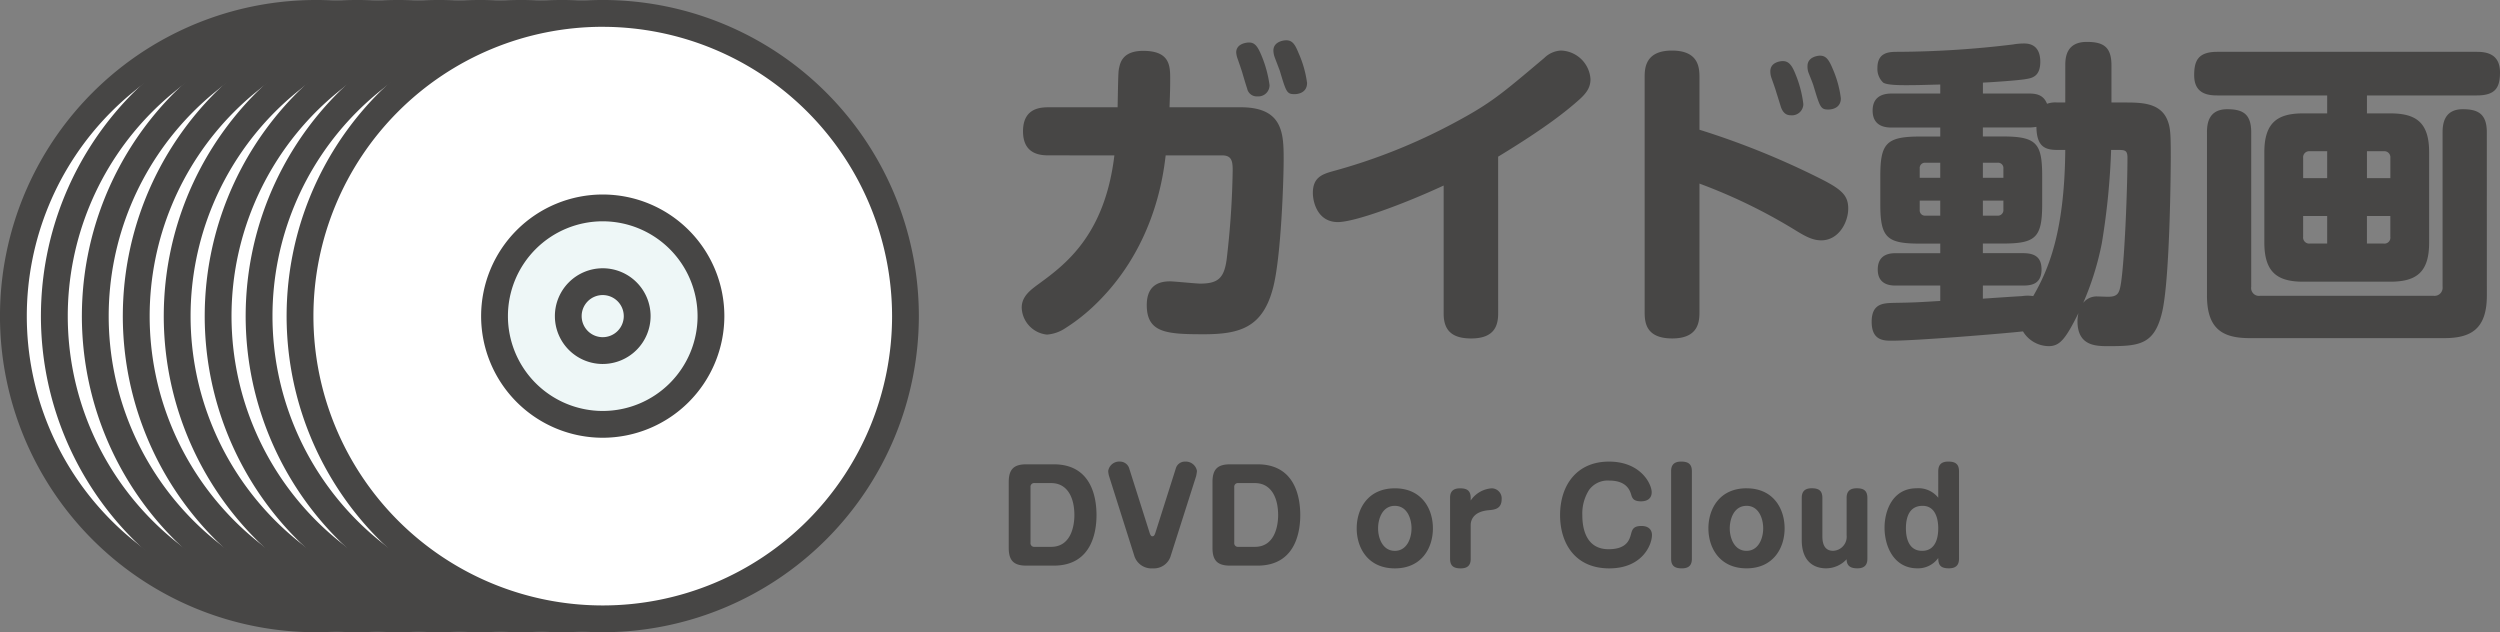 <svg xmlns="http://www.w3.org/2000/svg" xmlns:xlink="http://www.w3.org/1999/xlink" width="382.101" height="96.631" viewBox="0 0 382.101 96.631">
  <rect x="0" y="0" width="382.101" height="96.631" fill="#808080" stroke="none"/>
  <defs>
    <clipPath id="clip-path">
      <rect id="長方形_184" data-name="長方形 184" width="140.439" height="96.631" fill="none"/>
    </clipPath>
  </defs>
  <g id="グループ_589" data-name="グループ 589" transform="translate(-799 -5444.894)">
    <g id="グループ_323" data-name="グループ 323" transform="translate(799 5434.29)">
      <g id="グループ_412" data-name="グループ 412" transform="translate(0 10.604)">
        <g id="グループ_411" data-name="グループ 411" transform="translate(0 0)" clip-path="url(#clip-path)">
          <path id="パス_229" data-name="パス 229" d="M94.19,47.924A46.267,46.267,0,1,1,47.922,1.656,46.268,46.268,0,0,1,94.19,47.924" transform="translate(0.392 0.393)" fill="#fff"/>
          <path id="パス_230" data-name="パス 230" d="M48.316,96.631A48.316,48.316,0,1,1,96.629,48.316,48.371,48.371,0,0,1,48.316,96.631m0-92.535a44.22,44.22,0,1,0,44.22,44.22A44.271,44.271,0,0,0,48.316,4.1" transform="translate(0 0)" fill="#474645"/>
          <path id="パス_231" data-name="パス 231" d="M58.772,42.233A16.54,16.54,0,1,1,42.231,25.692,16.541,16.541,0,0,1,58.772,42.233" transform="translate(6.083 6.084)" fill="#eef7f7"/>
          <path id="パス_232" data-name="パス 232" d="M42.625,61.213A18.588,18.588,0,1,1,61.211,42.626,18.609,18.609,0,0,1,42.625,61.213m0-33.08A14.492,14.492,0,1,0,57.117,42.626,14.509,14.509,0,0,0,42.625,28.133" transform="translate(5.691 5.692)" fill="#474645"/>
          <path id="パス_233" data-name="パス 233" d="M45.341,40.074a5.267,5.267,0,1,1-5.267-5.266,5.267,5.267,0,0,1,5.267,5.266" transform="translate(8.241 8.242)" fill="#eef7f7"/>
          <path id="パス_234" data-name="パス 234" d="M40.466,47.781a7.314,7.314,0,1,1,7.312-7.314,7.322,7.322,0,0,1-7.312,7.314m0-10.532a3.218,3.218,0,1,0,3.217,3.218,3.222,3.222,0,0,0-3.217-3.218" transform="translate(7.85 7.85)" fill="#474645"/>
          <path id="パス_235" data-name="パス 235" d="M99.251,47.924A46.267,46.267,0,1,1,52.983,1.656,46.268,46.268,0,0,1,99.251,47.924" transform="translate(1.59 0.393)" fill="#fff"/>
          <path id="パス_236" data-name="パス 236" d="M53.376,96.631a48.316,48.316,0,1,1,48.313-48.316A48.371,48.371,0,0,1,53.376,96.631m0-92.535A44.22,44.22,0,1,0,97.6,48.316,44.271,44.271,0,0,0,53.376,4.1" transform="translate(1.198 0)" fill="#474645"/>
          <path id="パス_237" data-name="パス 237" d="M63.832,42.233A16.54,16.54,0,1,1,47.291,25.692,16.541,16.541,0,0,1,63.832,42.233" transform="translate(7.281 6.084)" fill="#eef7f7"/>
          <path id="パス_238" data-name="パス 238" d="M47.685,61.213A18.588,18.588,0,1,1,66.271,42.626,18.609,18.609,0,0,1,47.685,61.213m0-33.08A14.492,14.492,0,1,0,62.177,42.626,14.509,14.509,0,0,0,47.685,28.133" transform="translate(6.889 5.692)" fill="#474645"/>
          <path id="パス_239" data-name="パス 239" d="M50.4,40.074a5.266,5.266,0,1,1-5.266-5.266A5.266,5.266,0,0,1,50.4,40.074" transform="translate(9.44 8.242)" fill="#eef7f7"/>
          <path id="パス_240" data-name="パス 240" d="M45.526,47.781a7.314,7.314,0,1,1,7.312-7.314,7.322,7.322,0,0,1-7.312,7.314m0-10.532a3.218,3.218,0,1,0,3.217,3.218,3.222,3.222,0,0,0-3.217-3.218" transform="translate(9.048 7.85)" fill="#474645"/>
          <path id="パス_241" data-name="パス 241" d="M104.311,47.924A46.267,46.267,0,1,1,58.043,1.656a46.268,46.268,0,0,1,46.268,46.268" transform="translate(2.788 0.393)" fill="#fff"/>
          <path id="パス_242" data-name="パス 242" d="M58.437,96.631A48.316,48.316,0,1,1,106.75,48.316,48.371,48.371,0,0,1,58.437,96.631m0-92.535a44.22,44.22,0,1,0,44.22,44.22A44.271,44.271,0,0,0,58.437,4.1" transform="translate(2.396 0)" fill="#474645"/>
          <path id="パス_243" data-name="パス 243" d="M68.893,42.233A16.54,16.54,0,1,1,52.352,25.692,16.541,16.541,0,0,1,68.893,42.233" transform="translate(8.479 6.084)" fill="#eef7f7"/>
          <path id="パス_244" data-name="パス 244" d="M52.746,61.213A18.588,18.588,0,1,1,71.332,42.626,18.609,18.609,0,0,1,52.746,61.213m0-33.08A14.492,14.492,0,1,0,67.238,42.626,14.509,14.509,0,0,0,52.746,28.133" transform="translate(8.087 5.692)" fill="#474645"/>
          <path id="パス_245" data-name="パス 245" d="M55.46,40.074a5.266,5.266,0,1,1-5.266-5.266,5.266,5.266,0,0,1,5.266,5.266" transform="translate(10.638 8.242)" fill="#eef7f7"/>
          <path id="パス_246" data-name="パス 246" d="M50.587,47.781A7.314,7.314,0,1,1,57.9,40.466a7.322,7.322,0,0,1-7.312,7.314m0-10.532A3.218,3.218,0,1,0,53.8,40.466a3.222,3.222,0,0,0-3.217-3.218" transform="translate(10.246 7.85)" fill="#474645"/>
          <path id="パス_247" data-name="パス 247" d="M109.371,47.924A46.267,46.267,0,1,1,63.1,1.656a46.268,46.268,0,0,1,46.268,46.268" transform="translate(3.987 0.393)" fill="#fff"/>
          <path id="パス_248" data-name="パス 248" d="M63.5,96.631A48.316,48.316,0,1,1,111.81,48.316,48.371,48.371,0,0,1,63.5,96.631M63.5,4.1a44.22,44.22,0,1,0,44.22,44.22A44.271,44.271,0,0,0,63.5,4.1" transform="translate(3.594 0)" fill="#474645"/>
          <path id="パス_249" data-name="パス 249" d="M73.953,42.233A16.54,16.54,0,1,1,57.412,25.692,16.541,16.541,0,0,1,73.953,42.233" transform="translate(9.678 6.084)" fill="#eef7f7"/>
          <path id="パス_250" data-name="パス 250" d="M57.806,61.213A18.588,18.588,0,1,1,76.392,42.626,18.609,18.609,0,0,1,57.806,61.213m0-33.08A14.492,14.492,0,1,0,72.3,42.626,14.509,14.509,0,0,0,57.806,28.133" transform="translate(9.285 5.692)" fill="#474645"/>
          <path id="パス_251" data-name="パス 251" d="M60.52,40.074a5.266,5.266,0,1,1-5.266-5.266,5.266,5.266,0,0,1,5.266,5.266" transform="translate(11.836 8.242)" fill="#eef7f7"/>
          <path id="パス_252" data-name="パス 252" d="M55.647,47.781a7.314,7.314,0,1,1,7.312-7.314,7.322,7.322,0,0,1-7.312,7.314m0-10.532a3.218,3.218,0,1,0,3.217,3.218,3.222,3.222,0,0,0-3.217-3.218" transform="translate(11.444 7.85)" fill="#474645"/>
          <path id="パス_253" data-name="パス 253" d="M114.431,47.924A46.267,46.267,0,1,1,68.163,1.656a46.268,46.268,0,0,1,46.268,46.268" transform="translate(5.185 0.393)" fill="#fff"/>
          <path id="パス_254" data-name="パス 254" d="M68.557,96.631A48.316,48.316,0,1,1,116.87,48.316,48.371,48.371,0,0,1,68.557,96.631m0-92.535a44.22,44.22,0,1,0,44.22,44.22A44.271,44.271,0,0,0,68.557,4.1" transform="translate(4.792 0)" fill="#474645"/>
          <path id="パス_255" data-name="パス 255" d="M79.013,42.233A16.54,16.54,0,1,1,62.472,25.692,16.541,16.541,0,0,1,79.013,42.233" transform="translate(10.876 6.084)" fill="#eef7f7"/>
          <path id="パス_256" data-name="パス 256" d="M62.866,61.213A18.588,18.588,0,1,1,81.452,42.626,18.609,18.609,0,0,1,62.866,61.213m0-33.08A14.492,14.492,0,1,0,77.358,42.626,14.509,14.509,0,0,0,62.866,28.133" transform="translate(10.484 5.692)" fill="#474645"/>
          <path id="パス_257" data-name="パス 257" d="M65.58,40.074a5.266,5.266,0,1,1-5.266-5.266,5.266,5.266,0,0,1,5.266,5.266" transform="translate(13.034 8.242)" fill="#eef7f7"/>
          <path id="パス_258" data-name="パス 258" d="M60.707,47.781a7.314,7.314,0,1,1,7.312-7.314,7.322,7.322,0,0,1-7.312,7.314m0-10.532a3.218,3.218,0,1,0,3.217,3.218,3.222,3.222,0,0,0-3.217-3.218" transform="translate(12.642 7.85)" fill="#474645"/>
          <path id="パス_259" data-name="パス 259" d="M119.492,47.924A46.267,46.267,0,1,1,73.224,1.656a46.268,46.268,0,0,1,46.268,46.268" transform="translate(6.383 0.393)" fill="#fff"/>
          <path id="パス_260" data-name="パス 260" d="M73.618,96.631A48.316,48.316,0,1,1,121.93,48.316,48.371,48.371,0,0,1,73.618,96.631m0-92.535a44.22,44.22,0,1,0,44.218,44.22A44.272,44.272,0,0,0,73.618,4.1" transform="translate(5.991 0)" fill="#474645"/>
          <path id="パス_261" data-name="パス 261" d="M84.073,42.233A16.54,16.54,0,1,1,67.532,25.692,16.541,16.541,0,0,1,84.073,42.233" transform="translate(12.074 6.084)" fill="#eef7f7"/>
          <path id="パス_262" data-name="パス 262" d="M67.927,61.213A18.588,18.588,0,1,1,86.513,42.626,18.609,18.609,0,0,1,67.927,61.213m0-33.08A14.492,14.492,0,1,0,82.418,42.626,14.509,14.509,0,0,0,67.927,28.133" transform="translate(11.682 5.692)" fill="#474645"/>
          <path id="パス_263" data-name="パス 263" d="M70.641,40.074a5.266,5.266,0,1,1-5.266-5.266,5.266,5.266,0,0,1,5.266,5.266" transform="translate(14.232 8.242)" fill="#eef7f7"/>
          <path id="パス_264" data-name="パス 264" d="M65.768,47.781a7.314,7.314,0,1,1,7.311-7.314,7.323,7.323,0,0,1-7.311,7.314m0-10.532a3.218,3.218,0,1,0,3.216,3.218,3.223,3.223,0,0,0-3.216-3.218" transform="translate(13.84 7.85)" fill="#474645"/>
          <path id="パス_265" data-name="パス 265" d="M124.552,47.924A46.267,46.267,0,1,1,78.284,1.656a46.268,46.268,0,0,1,46.268,46.268" transform="translate(7.581 0.393)" fill="#fff"/>
          <path id="パス_266" data-name="パス 266" d="M78.678,96.631a48.316,48.316,0,1,1,48.313-48.316A48.371,48.371,0,0,1,78.678,96.631m0-92.535a44.22,44.22,0,1,0,44.22,44.22A44.271,44.271,0,0,0,78.678,4.1" transform="translate(7.189 0)" fill="#474645"/>
          <path id="パス_267" data-name="パス 267" d="M89.134,42.233A16.54,16.54,0,1,1,72.593,25.692,16.541,16.541,0,0,1,89.134,42.233" transform="translate(13.272 6.084)" fill="#eef7f7"/>
          <path id="パス_268" data-name="パス 268" d="M72.987,61.213A18.588,18.588,0,1,1,91.573,42.626,18.609,18.609,0,0,1,72.987,61.213m0-33.08A14.492,14.492,0,1,0,87.479,42.626,14.509,14.509,0,0,0,72.987,28.133" transform="translate(12.88 5.692)" fill="#474645"/>
          <path id="パス_269" data-name="パス 269" d="M75.7,40.074a5.266,5.266,0,1,1-5.266-5.266A5.266,5.266,0,0,1,75.7,40.074" transform="translate(15.43 8.242)" fill="#eef7f7"/>
          <path id="パス_270" data-name="パス 270" d="M70.828,47.781a7.314,7.314,0,1,1,7.312-7.314,7.322,7.322,0,0,1-7.312,7.314m0-10.532a3.218,3.218,0,1,0,3.217,3.218,3.222,3.222,0,0,0-3.217-3.218" transform="translate(15.039 7.85)" fill="#474645"/>
          <path id="パス_271" data-name="パス 271" d="M129.612,47.924A46.267,46.267,0,1,1,83.344,1.656a46.268,46.268,0,0,1,46.268,46.268" transform="translate(8.779 0.393)" fill="#fff"/>
          <path id="パス_272" data-name="パス 272" d="M83.738,96.631a48.316,48.316,0,1,1,48.313-48.316A48.371,48.371,0,0,1,83.738,96.631m0-92.535a44.22,44.22,0,1,0,44.22,44.22A44.271,44.271,0,0,0,83.738,4.1" transform="translate(8.387 0)" fill="#474645"/>
          <path id="パス_273" data-name="パス 273" d="M94.194,42.233A16.54,16.54,0,1,1,77.653,25.692,16.541,16.541,0,0,1,94.194,42.233" transform="translate(14.47 6.084)" fill="#eef7f7"/>
          <path id="パス_274" data-name="パス 274" d="M78.047,61.213A18.588,18.588,0,1,1,96.633,42.626,18.609,18.609,0,0,1,78.047,61.213m0-33.08A14.492,14.492,0,1,0,92.539,42.626,14.509,14.509,0,0,0,78.047,28.133" transform="translate(14.078 5.692)" fill="#474645"/>
          <path id="パス_275" data-name="パス 275" d="M80.761,40.074A5.266,5.266,0,1,1,75.5,34.808a5.266,5.266,0,0,1,5.266,5.266" transform="translate(16.628 8.242)" fill="#eef7f7"/>
          <path id="パス_276" data-name="パス 276" d="M75.888,47.781A7.314,7.314,0,1,1,83.2,40.466a7.322,7.322,0,0,1-7.312,7.314m0-10.532A3.218,3.218,0,1,0,79.1,40.466a3.222,3.222,0,0,0-3.217-3.218" transform="translate(16.237 7.85)" fill="#474645"/>
        </g>
      </g>
      <g id="グループ_588" data-name="グループ 588" transform="translate(152.487 0)">
        <g id="グループ_413" data-name="グループ 413">
          <path id="パス_337" data-name="パス 337" d="M17.836-24.647C16.366-12.4,10.29-7.938,6.272-5c-1.274.931-2.6,1.911-2.6,3.626A4.283,4.283,0,0,0,7.546,2.744a5.882,5.882,0,0,0,2.793-.98,28.344,28.344,0,0,0,3.969-3.038c9.555-8.771,10.976-20.09,11.368-23.373H34.3c1.47,0,1.617.882,1.617,2.3a129.975,129.975,0,0,1-.931,13.671c-.392,2.744-1.274,3.626-4.018,3.626-.686,0-3.92-.343-4.655-.343-2.352,0-3.528,1.225-3.528,3.626,0,4.263,3.038,4.459,8.722,4.459,5.586,0,9.016-1.078,10.584-7.105,1.225-4.655,1.617-16.464,1.617-19.649,0-4.018-.147-7.938-6.566-7.938H26.264c.1-2.695.1-3.381.1-4.312,0-1.96,0-4.312-4.116-4.312-2.989,0-3.479,1.617-3.675,2.548-.147.588-.147,1.127-.245,6.076H7.889c-1.176,0-4.018,0-4.018,3.675s2.891,3.675,4.018,3.675ZM37.387-37.289c.1.343.588,2.009.735,2.4a1.494,1.494,0,0,0,1.568,1.225,1.718,1.718,0,0,0,1.862-1.715,17.969,17.969,0,0,0-1.225-4.508C39.739-41.307,39.3-41.9,38.416-41.9c-.441,0-1.96.2-1.96,1.519a3.522,3.522,0,0,0,.2.931C36.8-39.053,37.289-37.632,37.387-37.289Zm5.733-.294c.98,3.283,1.078,3.577,2.254,3.577.147,0,1.911,0,1.911-1.715a16.456,16.456,0,0,0-1.274-4.508c-.539-1.323-.931-2.009-1.911-2.009-.49,0-1.96.245-1.96,1.568a3.294,3.294,0,0,0,.147.882C42.385-39.494,42.973-37.975,43.12-37.583ZM76.489-24.451c7.35-4.459,10.535-7.056,12.4-8.722,1.323-1.176,1.715-2.058,1.715-3.136a4.671,4.671,0,0,0-4.508-4.361,3.9,3.9,0,0,0-2.548,1.127c-6.566,5.537-8.134,6.909-13.818,9.947a87.889,87.889,0,0,1-18.62,7.4c-1.519.441-2.94.931-2.94,3.283,0,1.421.735,4.459,3.822,4.459,2.548,0,9.947-2.7,16.17-5.586v19.6c0,2.793,1.568,3.773,4.214,3.773,3.577,0,4.116-2.009,4.116-3.822Zm30.772,4.116a83.14,83.14,0,0,1,14.7,7.154c1.666,1.029,2.695,1.519,3.92,1.519,2.646,0,4.116-2.744,4.116-4.851,0-1.96-.931-2.891-4.116-4.508a122.471,122.471,0,0,0-18.62-7.546V-36.6c0-1.568-.2-4.067-4.214-4.067-4.067,0-4.165,2.695-4.165,4.067V-.735c0,1.568.147,4.067,4.214,4.067s4.165-2.646,4.165-4.067ZM118.972-34.4c.2.637.539,1.715.735,2.352.392,1.127,1.029,1.274,1.568,1.274a1.733,1.733,0,0,0,1.862-1.715A17.354,17.354,0,0,0,121.961-37c-.539-1.372-1.029-2.058-1.96-2.058-.343,0-1.911.147-1.911,1.568a2.982,2.982,0,0,0,.147.931C118.335-36.26,118.874-34.79,118.972-34.4Zm5.733-.833c.98,3.234,1.078,3.577,2.254,3.577.147,0,1.911,0,1.911-1.715a16.255,16.255,0,0,0-1.225-4.459c-.588-1.421-1.029-2.058-1.96-2.058-.441,0-1.911.245-1.911,1.568a2.864,2.864,0,0,0,.1.882C123.97-37.142,124.607-35.623,124.705-35.231Zm38.465,2.5H161.9a3.745,3.745,0,0,0-1.519.2c-.539-1.372-1.617-1.568-2.793-1.568h-7.007V-35.77c1.274-.049,5.537-.343,6.566-.539.882-.147,2.205-.343,2.205-2.646,0-.98-.245-2.793-2.45-2.793a9.584,9.584,0,0,0-1.715.147,149.9,149.9,0,0,1-17.689,1.127c-1.225,0-3.038.049-3.038,2.45a2.881,2.881,0,0,0,.882,2.254c.588.392,2.548.392,3.577.392,1.813,0,2.94-.049,5.145-.1V-34.1h-7.35c-.686,0-2.989,0-2.989,2.6s2.254,2.6,2.989,2.6h7.35v1.372h-3.087c-5.145,0-6.076,1.029-6.076,6.027v4.361c0,5.1,1.029,5.978,6.076,5.978h3.087V-9.7h-6.713c-.735,0-2.842,0-2.842,2.5,0,2.45,2.107,2.45,2.842,2.45h6.713V-2.4c-3.283.2-3.92.245-7.056.294-1.617.049-3.43.049-3.43,2.891,0,2.891,1.862,2.891,3.087,2.891,3.92,0,17.444-1.127,20.041-1.421a4.655,4.655,0,0,0,3.92,2.254c1.666,0,2.548-.98,4.557-5.047a5.9,5.9,0,0,0-.147,1.225c0,3.822,2.842,3.822,4.753,3.822,4.655,0,7.007-.2,8.183-5.194,1.225-5.194,1.323-22.344,1.323-23.716,0-3.479-.049-4.459-.49-5.586-1.078-2.744-4.067-2.744-6.615-2.744h-1.96v-5.684c0-2.891-1.323-3.577-3.773-3.577-2.989,0-3.283,2.156-3.283,3.528ZM150.577-4.753H156.7c1.078,0,2.842-.1,2.842-2.45,0-1.96-1.127-2.5-2.842-2.5h-6.125v-1.47h3.038c5,0,6.027-.882,6.027-5.978v-4.361c0-5-.882-6.027-6.027-6.027h-3.038V-28.91h7.007a6.568,6.568,0,0,0,1.176-.1c.049,2.842,1.127,3.528,3.136,3.528h1.274c-.1,12.5-2.548,18.277-4.9,22.344a5.6,5.6,0,0,0-1.715,0c-1.764.1-4.557.294-5.978.392ZM171.108-25.48c1.127,0,1.568,0,1.568,1.176,0,4.312-.392,15.141-.98,19.11-.245,1.617-.49,2.156-2.009,2.156-.245,0-1.421-.049-1.617-.049a2.6,2.6,0,0,0-2.156.98,44.1,44.1,0,0,0,2.842-9.114,108.766,108.766,0,0,0,1.421-14.259Zm-20.531,1.96h2.205a.815.815,0,0,1,.931.882v1.421h-3.136Zm-9.653,2.3v-1.421a.8.8,0,0,1,.882-.882h2.254v2.3Zm3.136,5.782h-2.254a.8.8,0,0,1-.882-.882v-1.421h3.136Zm9.653-2.3v1.372a.851.851,0,0,1-.931.931h-2.205v-2.3Zm55.566-13.328V-33.81h16.807c2.891,0,3.528-1.274,3.528-3.528,0-2.793-2.009-3.136-3.528-3.136H186.4c-2.94,0-3.528,1.372-3.528,3.577,0,2.793,2.009,3.087,3.528,3.087H203.2v2.744h-3.675c-3.773,0-5.929,1.274-5.929,5.929v13.818c0,4.557,2.009,5.978,5.929,5.978h13.328c4.116,0,5.929-1.568,5.929-5.978V-25.137c0-4.508-1.96-5.929-5.929-5.929Zm-9.751,9.9v-3.087a.929.929,0,0,1,1.029-1.029H203.2v4.116Zm9.751-4.116h2.548a.929.929,0,0,1,1.029,1.029v3.087h-3.577ZM203.2-11.172h-2.646a.93.93,0,0,1-1.029-1.029v-3.185H203.2Zm9.653-4.214V-12.2a.909.909,0,0,1-1.029,1.029h-2.548v-4.214ZM227.6-28.175c0-2.842-1.372-3.528-3.675-3.528-2.793,0-3.087,2.156-3.087,3.528V-4.557a1.238,1.238,0,0,1-1.372,1.372H192.962a1.2,1.2,0,0,1-1.372-1.372V-28.175c0-2.842-1.323-3.528-3.675-3.528-2.842,0-3.087,2.2-3.087,3.528V-3.234c0,5.047,2.3,6.517,6.517,6.517h29.743c4.018,0,6.517-1.323,6.517-6.517Z" transform="translate(0 59)" fill="#474645"/>
          <path id="パス_338" data-name="パス 338" d="M4.389-15.485c-1.824,0-2.7.665-2.7,2.7V-2.7c0,2.014.855,2.7,2.7,2.7h4.18c6.023,0,6.536-5.567,6.536-7.714,0-2.546-.684-7.771-6.536-7.771ZM8.17-12.616c2.47,0,3.553,2.185,3.553,4.9,0,1.558-.475,4.845-3.553,4.845H5.643A.562.562,0,0,1,5.016-3.5v-8.493a.562.562,0,0,1,.627-.627ZM20.121-14.8a1.472,1.472,0,0,0-1.406-1.1,1.7,1.7,0,0,0-1.824,1.444,3.649,3.649,0,0,0,.133.779L20.862-1.558A2.746,2.746,0,0,0,23.731.418a2.677,2.677,0,0,0,2.736-1.976l3.857-12.1a5.954,5.954,0,0,0,.133-.817A1.741,1.741,0,0,0,28.633-15.9a1.443,1.443,0,0,0-1.425,1.1l-3.1,9.766c-.133.437-.266.551-.456.551-.171,0-.3-.114-.437-.551Zm15.409-.684c-1.824,0-2.7.665-2.7,2.7V-2.7c0,2.014.855,2.7,2.7,2.7h4.18c6.023,0,6.536-5.567,6.536-7.714,0-2.546-.684-7.771-6.536-7.771Zm3.781,2.869c2.47,0,3.553,2.185,3.553,4.9,0,1.558-.475,4.845-3.553,4.845H36.784a.562.562,0,0,1-.627-.627v-8.493a.562.562,0,0,1,.627-.627Zm21.394.8c-4.123,0-5.833,3.135-5.833,6.118,0,3,1.729,6.118,5.833,6.118,4.047,0,5.814-3.059,5.814-6.118C66.519-8.74,64.771-11.818,60.705-11.818Zm0,2.679c1.843,0,2.546,1.9,2.546,3.439,0,1.577-.741,3.439-2.546,3.439-1.881,0-2.565-1.957-2.565-3.439C58.14-7.144,58.786-9.139,60.705-9.139Zm11.59,2.926c0-.684.361-2.052,2.755-2.261.855-.076,1.976-.171,1.976-1.691a1.536,1.536,0,0,0-1.52-1.653,4.222,4.222,0,0,0-3.211,1.862v-.38c0-1.2-.646-1.482-1.634-1.482-1.387,0-1.52.874-1.52,1.482v9.272c0,1.178.627,1.482,1.634,1.482,1.387,0,1.52-.874,1.52-1.482ZM93.423-15.9c-4.864,0-7.467,3.553-7.467,8.189,0,4.18,2.2,8.132,7.524,8.132C98.515.418,100-3.173,100-4.674c0-.779-.494-1.387-1.6-1.387-1.273,0-1.425.57-1.615,1.292-.228.8-.627,2.261-3.42,2.261-3.743,0-4.009-3.762-4.009-5.206a6.748,6.748,0,0,1,1.007-3.819A3.5,3.5,0,0,1,93.461-13c2.7,0,3.173,1.539,3.363,2.147.152.513.323,1.026,1.5,1.026,1.026,0,1.634-.494,1.634-1.387C99.959-12.464,98.306-15.9,93.423-15.9ZM106.1-14.421c0-1.178-.646-1.482-1.653-1.482-1.368,0-1.52.874-1.52,1.482V-1.064c0,1.178.646,1.482,1.653,1.482,1.387,0,1.52-.874,1.52-1.482Zm8.36,2.6c-4.123,0-5.833,3.135-5.833,6.118,0,3,1.729,6.118,5.833,6.118,4.047,0,5.814-3.059,5.814-6.118C120.27-8.74,118.522-11.818,114.456-11.818Zm0,2.679C116.3-9.139,117-7.239,117-5.7c0,1.577-.741,3.439-2.546,3.439-1.881,0-2.565-1.957-2.565-3.439C111.891-7.144,112.537-9.139,114.456-9.139ZM122.892-3.9c0,3.154,1.748,4.313,3.724,4.313a4.283,4.283,0,0,0,3.135-1.387c0,1.216.893,1.387,1.653,1.387,1.387,0,1.52-.893,1.52-1.482v-9.272c0-1.178-.627-1.482-1.634-1.482-1.387,0-1.539.874-1.539,1.482v5.7a2.15,2.15,0,0,1-2.071,2.375c-1.634,0-1.634-1.71-1.634-2.3v-5.776c0-1.178-.627-1.482-1.634-1.482-1.14,0-1.52.589-1.52,1.482Zm20.862-6.479a3.862,3.862,0,0,0-3.306-1.444c-3.629,0-4.9,3.363-4.9,6.023,0,2.888,1.444,6.213,5.016,6.213a3.808,3.808,0,0,0,3.192-1.577c0,1.121.4,1.577,1.634,1.577,1.387,0,1.539-.874,1.539-1.482V-14.421c0-1.178-.646-1.482-1.653-1.482-.988,0-1.52.437-1.52,1.482ZM141.36-9.139c2.394,0,2.394,2.964,2.394,3.439,0,.893-.133,3.439-2.47,3.439-2.071,0-2.47-2.014-2.47-3.439C138.814-7.391,139.327-9.139,141.36-9.139Z" transform="translate(0 97.055)" fill="#474645"/>
        </g>
      </g>
    </g>
  </g>
</svg>
